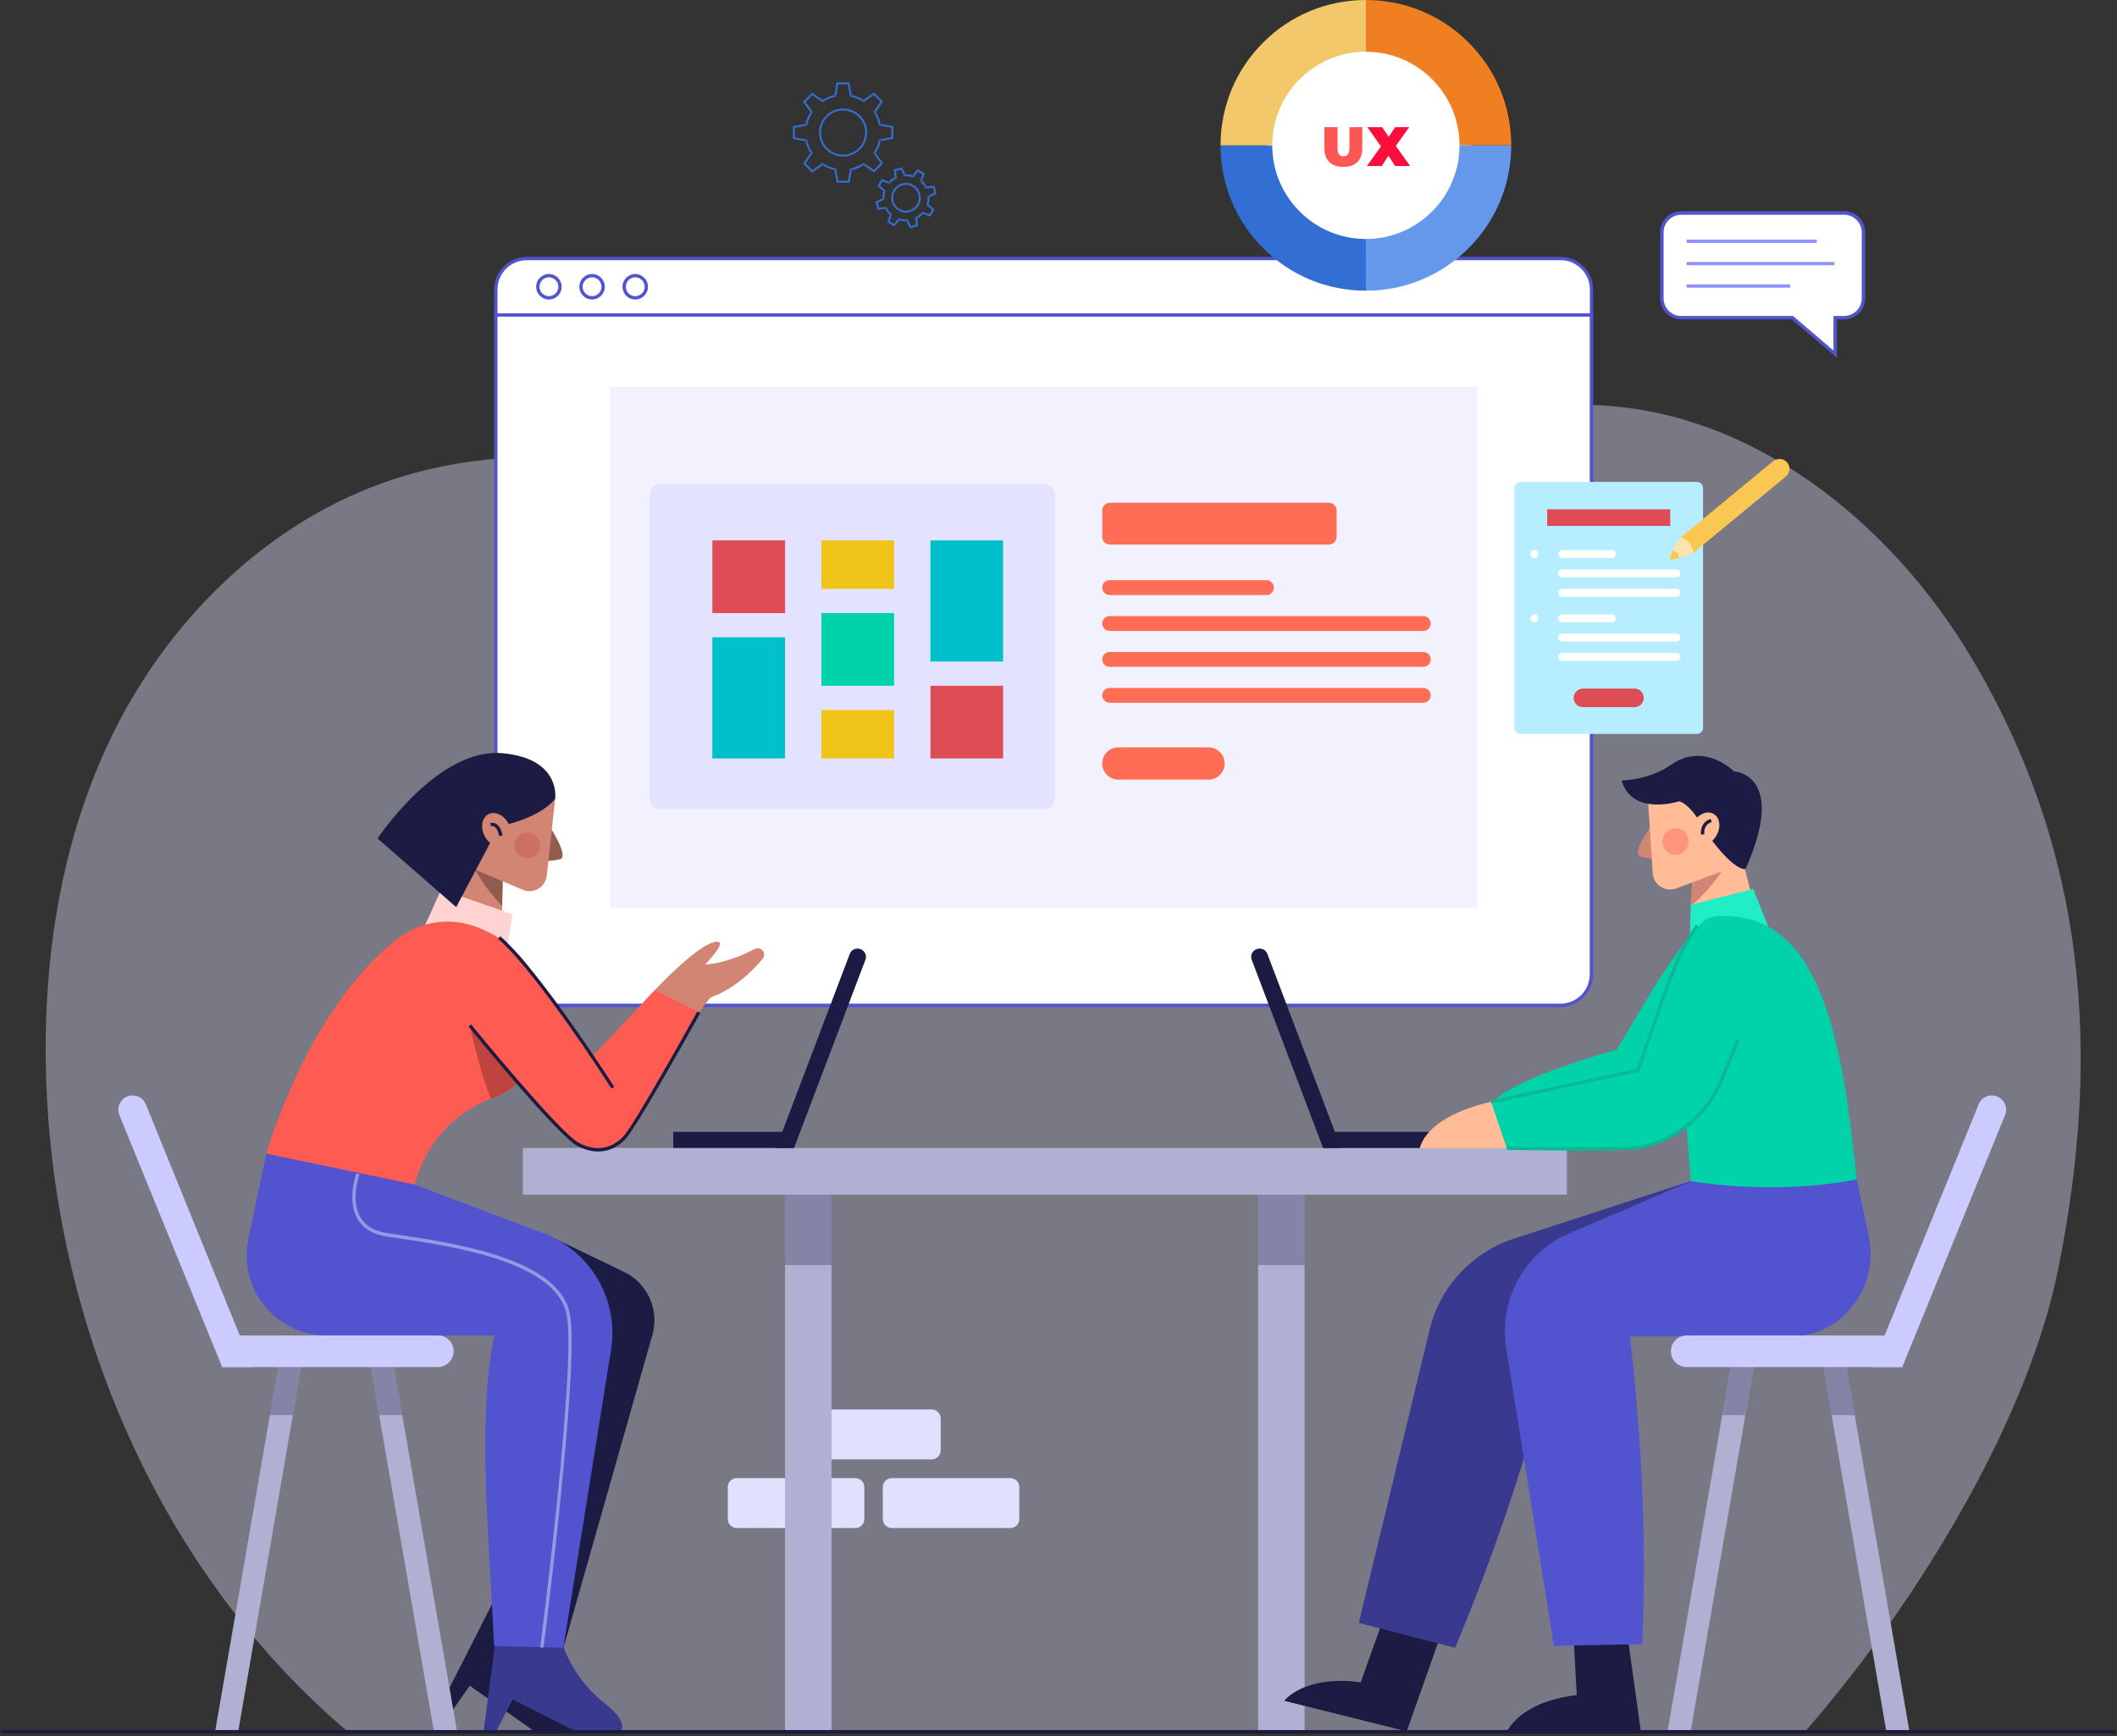 <svg xmlns="http://www.w3.org/2000/svg" width="678" height="556" viewBox="0 0 678 556" fill="none"><rect x="0" y="0" width="678" height="556" fill="#333333" stroke="none"/><g clip-path="url(#clip0_1_1594)"><g opacity="0.4"><path d="M659.03 407.055C673.279 337.171 668.132 272.561 631.637 211.056C605.649 167.246 560.477 130.624 508.84 129.688C460.138 128.795 416.243 158.739 368.136 166.31C288.937 178.773 207.1 129.773 130.198 152.189C89.025 164.183 55.593 196.084 36.665 233.94C17.779 271.838 12.42 315.181 15.398 357.247C20.672 431.981 54.231 506.288 111.483 554.65H578.001C617.176 509.691 649.842 452.269 659.03 407.055Z" fill="#E0E0FF"></path></g><path d="M273.922 489.359H235.981C234.408 489.359 233.089 488.083 233.089 486.467V476.259C233.089 474.685 234.365 473.366 235.981 473.366H273.922C275.496 473.366 276.814 474.642 276.814 476.259V486.467C276.814 488.083 275.538 489.359 273.922 489.359Z" fill="#E0E0FF"></path><path d="M323.56 489.359H285.619C284.045 489.359 282.727 488.083 282.727 486.467V476.259C282.727 474.685 284.003 473.366 285.619 473.366H323.56C325.134 473.366 326.452 474.642 326.452 476.259V486.467C326.452 488.083 325.134 489.359 323.56 489.359Z" fill="#E0E0FF"></path><path d="M298.379 467.369H260.439C258.865 467.369 257.546 466.093 257.546 464.477V454.269C257.546 452.695 258.822 451.376 260.439 451.376H298.379C299.953 451.376 301.272 452.652 301.272 454.269V464.477C301.272 466.093 299.996 467.369 298.379 467.369Z" fill="#E0E0FF"></path><path d="M509.691 92.725C509.691 87.238 505.225 82.772 499.738 82.772H168.734C163.247 82.772 158.781 87.238 158.781 92.725V100.892H509.691V92.725Z" fill="white"></path><path d="M510.201 101.402H158.271V92.725C158.271 86.941 162.95 82.262 168.734 82.262H499.738C505.523 82.262 510.201 86.941 510.201 92.725V101.402ZM159.334 100.339H509.181V92.725C509.181 87.536 504.97 83.325 499.78 83.325H168.734C163.545 83.325 159.334 87.536 159.334 92.725V100.339Z" fill="#5254CF"></path><path d="M158.781 100.892V312.076C158.781 317.563 163.248 322.029 168.735 322.029H499.738C505.225 322.029 509.691 317.563 509.691 312.076V100.892H158.781Z" fill="white"></path><path d="M499.738 322.539H168.734C162.95 322.539 158.271 317.86 158.271 312.076V100.339H510.244V312.033C510.201 317.818 505.523 322.539 499.738 322.539ZM159.334 101.402V312.033C159.334 317.222 163.545 321.433 168.734 321.433H499.738C504.927 321.433 509.138 317.222 509.138 312.033V101.402H159.334Z" fill="#5254CF"></path><path d="M176.124 95.359C178.066 95.184 179.498 93.468 179.323 91.526C179.148 89.584 177.431 88.151 175.489 88.326C173.547 88.502 172.115 90.218 172.29 92.16C172.465 94.102 174.182 95.534 176.124 95.359Z" fill="white"></path><path d="M175.795 95.915C173.541 95.915 171.712 94.086 171.712 91.832C171.712 89.578 173.541 87.749 175.795 87.749C178.05 87.749 179.879 89.578 179.879 91.832C179.879 94.086 178.05 95.915 175.795 95.915ZM175.795 88.812C174.136 88.812 172.775 90.173 172.775 91.832C172.775 93.491 174.136 94.852 175.795 94.852C177.454 94.852 178.815 93.491 178.815 91.832C178.815 90.173 177.454 88.812 175.795 88.812Z" fill="#5254CF"></path><path d="M189.948 95.359C191.89 95.184 193.322 93.468 193.147 91.526C192.972 89.584 191.256 88.151 189.314 88.326C187.372 88.502 185.939 90.218 186.114 92.16C186.29 94.102 188.006 95.534 189.948 95.359Z" fill="white"></path><path d="M189.619 95.915C187.365 95.915 185.536 94.086 185.536 91.832C185.536 89.578 187.365 87.749 189.619 87.749C191.873 87.749 193.702 89.578 193.702 91.832C193.702 94.086 191.873 95.915 189.619 95.915ZM189.619 88.812C187.96 88.812 186.599 90.173 186.599 91.832C186.599 93.491 187.96 94.852 189.619 94.852C191.278 94.852 192.639 93.491 192.639 91.832C192.639 90.173 191.278 88.812 189.619 88.812Z" fill="#5254CF"></path><path d="M203.772 95.359C205.714 95.184 207.146 93.468 206.971 91.526C206.796 89.584 205.08 88.151 203.138 88.326C201.196 88.502 199.764 90.218 199.939 92.16C200.114 94.102 201.83 95.534 203.772 95.359Z" fill="white"></path><path d="M203.443 95.915C201.188 95.915 199.359 94.086 199.359 91.832C199.359 89.578 201.188 87.749 203.443 87.749C205.697 87.749 207.526 89.578 207.526 91.832C207.526 94.086 205.697 95.915 203.443 95.915ZM203.443 88.812C201.784 88.812 200.423 90.173 200.423 91.832C200.423 93.491 201.784 94.852 203.443 94.852C205.101 94.852 206.463 93.491 206.463 91.832C206.463 90.173 205.101 88.812 203.443 88.812Z" fill="#5254CF"></path><path opacity="0.4" d="M473.111 123.903H195.361V290.638H473.111V123.903Z" fill="#E0E0FF"></path><path fill-rule="evenodd" clip-rule="evenodd" d="M425.608 174.393H355.467C354.105 174.393 353 173.288 353 171.926V163.466C353 162.105 354.105 161 355.467 161H425.608C426.971 161 428.077 162.105 428.077 163.466V171.926C428.077 173.288 426.971 174.393 425.608 174.393Z" fill="#FF6E54"></path><path fill-rule="evenodd" clip-rule="evenodd" d="M405.591 190.563H355.379C354.065 190.563 353 189.498 353 188.184C353 186.871 354.065 185.804 355.379 185.804H405.591C406.905 185.804 407.97 186.871 407.97 188.184C407.97 189.498 406.905 190.563 405.591 190.563Z" fill="#FF6E54"></path><path fill-rule="evenodd" clip-rule="evenodd" d="M455.834 202.062H355.379C354.065 202.062 353 200.997 353 199.683C353 198.368 354.065 197.303 355.379 197.303H455.834C457.147 197.303 458.212 198.368 458.212 199.683C458.212 200.997 457.147 202.062 455.834 202.062Z" fill="#FF6E54"></path><path fill-rule="evenodd" clip-rule="evenodd" d="M455.834 213.561H355.379C354.065 213.561 353 212.496 353 211.184C353 209.868 354.065 208.804 355.379 208.804H455.834C457.147 208.804 458.212 209.868 458.212 211.184C458.212 212.496 457.147 213.561 455.834 213.561Z" fill="#FF6E54"></path><path fill-rule="evenodd" clip-rule="evenodd" d="M455.834 225.062H355.379C354.065 225.062 353 223.995 353 222.683C353 221.368 354.065 220.303 355.379 220.303H455.834C457.147 220.303 458.212 221.368 458.212 222.683C458.212 223.995 457.147 225.062 455.834 225.062Z" fill="#FF6E54"></path><path fill-rule="evenodd" clip-rule="evenodd" d="M387.034 249.692H358.177C355.318 249.692 353 247.374 353 244.513C353 241.654 355.318 239.335 358.177 239.335H387.034C389.893 239.335 392.211 241.654 392.211 244.513C392.211 247.374 389.893 249.692 387.034 249.692Z" fill="#FF6E54"></path><path fill-rule="evenodd" clip-rule="evenodd" d="M334.713 259.151H211.173C209.42 259.151 208 257.409 208 255.261V158.889C208 156.741 209.42 155 211.173 155H334.713C336.466 155 337.886 156.741 337.886 158.889V255.261C337.886 257.409 336.466 259.151 334.713 259.151Z" fill="#E3E3FF"></path><path d="M251.424 173.064H228.146V196.342H251.424V173.064Z" fill="#DE4D56"></path><path d="M251.424 204.101H228.146V242.897H251.424V204.101Z" fill="#00C0CB"></path><path d="M321.257 219.62H297.98V242.898H321.257V219.62Z" fill="#DE4D56"></path><path d="M321.257 173.064H297.98V211.861H321.257V173.064Z" fill="#00C0CB"></path><path d="M286.341 173.064H263.063V188.583H286.341V173.064Z" fill="#F0C419"></path><path d="M286.341 227.379H263.063V242.898H286.341V227.379Z" fill="#F0C419"></path><path d="M286.341 196.342H263.063V219.62H286.341V196.342Z" fill="#00D3AA"></path><path fill-rule="evenodd" clip-rule="evenodd" d="M543.455 235.047H486.963C485.879 235.047 485 234.167 485 233.083V156.302C485 155.217 485.879 154.338 486.963 154.338H543.455C544.54 154.338 545.418 155.217 545.418 156.302V233.083C545.418 234.167 544.54 235.047 543.455 235.047Z" fill="#B7EEFF"></path><path fill-rule="evenodd" clip-rule="evenodd" d="M495.504 168.431H534.913V163.105H495.504V168.431Z" fill="#DE4D56"></path><path fill-rule="evenodd" clip-rule="evenodd" d="M523.463 226.477H506.955C505.311 226.477 503.978 225.144 503.978 223.499C503.978 221.856 505.311 220.522 506.955 220.522H523.463C525.108 220.522 526.441 221.856 526.441 223.499C526.441 225.144 525.108 226.477 523.463 226.477Z" fill="#DE4D56"></path><path fill-rule="evenodd" clip-rule="evenodd" d="M516.269 178.695H500.248C499.606 178.695 499.088 178.174 499.088 177.534V177.337C499.088 176.696 499.606 176.177 500.248 176.177H516.269C516.91 176.177 517.43 176.696 517.43 177.337V177.534C517.43 178.174 516.91 178.695 516.269 178.695Z" fill="#FFFFFE"></path><path fill-rule="evenodd" clip-rule="evenodd" d="M536.996 184.887H500.248C499.606 184.887 499.088 184.367 499.088 183.726V183.529C499.088 182.888 499.606 182.369 500.248 182.369H536.996C537.638 182.369 538.156 182.888 538.156 183.529V183.726C538.156 184.367 537.638 184.887 536.996 184.887Z" fill="#FFFFFE"></path><path fill-rule="evenodd" clip-rule="evenodd" d="M536.996 191.079H500.248C499.606 191.079 499.088 190.559 499.088 189.919V189.722C499.088 189.081 499.606 188.561 500.248 188.561H536.996C537.638 188.561 538.156 189.081 538.156 189.722V189.919C538.156 190.559 537.638 191.079 536.996 191.079Z" fill="#FFFFFE"></path><path fill-rule="evenodd" clip-rule="evenodd" d="M492.722 177.435C492.722 178.131 492.158 178.695 491.463 178.695C490.767 178.695 490.205 178.131 490.205 177.435C490.205 176.74 490.767 176.177 491.463 176.177C492.158 176.177 492.722 176.74 492.722 177.435Z" fill="#FFFFFE"></path><path fill-rule="evenodd" clip-rule="evenodd" d="M516.269 199.262H500.248C499.606 199.262 499.088 198.742 499.088 198.102V197.904C499.088 197.264 499.606 196.744 500.248 196.744H516.269C516.91 196.744 517.43 197.264 517.43 197.904V198.102C517.43 198.742 516.91 199.262 516.269 199.262Z" fill="#FFFFFE"></path><path fill-rule="evenodd" clip-rule="evenodd" d="M536.996 205.455H500.248C499.606 205.455 499.088 204.934 499.088 204.294V204.096C499.088 203.456 499.606 202.937 500.248 202.937H536.996C537.638 202.937 538.156 203.456 538.156 204.096V204.294C538.156 204.934 537.638 205.455 536.996 205.455Z" fill="#FFFFFE"></path><path fill-rule="evenodd" clip-rule="evenodd" d="M536.996 211.647H500.248C499.606 211.647 499.088 211.127 499.088 210.487V210.289C499.088 209.649 499.606 209.128 500.248 209.128H536.996C537.638 209.128 538.156 209.649 538.156 210.289V210.487C538.156 211.127 537.638 211.647 536.996 211.647Z" fill="#FFFFFE"></path><path fill-rule="evenodd" clip-rule="evenodd" d="M492.722 198.002C492.722 198.698 492.158 199.262 491.463 199.262C490.767 199.262 490.205 198.698 490.205 198.002C490.205 197.308 490.767 196.744 491.463 196.744C492.158 196.744 492.722 197.308 492.722 198.002Z" fill="#FFFFFE"></path><path fill-rule="evenodd" clip-rule="evenodd" d="M571.951 152.611L543.05 176.448C542.824 176.635 542.588 176.809 542.335 176.965C541.723 177.364 541.052 177.662 540.35 177.861L535.673 179.185C535.107 179.344 534.626 178.759 534.891 178.235L537.078 173.895C537.407 173.255 537.821 172.669 538.317 172.144C538.524 171.921 538.745 171.716 538.986 171.52L567.748 147.797C569.08 146.698 571.099 146.712 572.268 147.988C573.515 149.346 573.354 151.455 571.951 152.611Z" fill="#F9C752"></path><path fill-rule="evenodd" clip-rule="evenodd" d="M542.335 176.965C541.723 177.364 541.052 177.662 540.35 177.861L537.612 178.642L535.673 179.185C535.107 179.344 534.626 178.759 534.891 178.235L535.797 176.441L537.078 173.895C537.407 173.255 537.821 172.669 538.317 172.144C539.364 172.454 541.796 173.532 542.335 176.965Z" fill="#FCE5AC"></path><path fill-rule="evenodd" clip-rule="evenodd" d="M537.612 178.642L535.673 179.185C535.107 179.344 534.626 178.759 534.891 178.235L535.797 176.441C536.664 176.529 537.814 176.953 537.612 178.642Z" fill="#F9C752"></path><path d="M438.488 80.218C456.504 80.218 471.11 65.612 471.11 47.596C471.11 29.579 456.504 14.974 438.488 14.974C420.471 14.974 405.866 29.579 405.866 47.596C405.866 65.612 420.471 80.218 438.488 80.218Z" fill="white"></path><path d="M467.428 46.548H483.988C483.988 34.114 479.146 22.425 470.354 13.634C461.562 4.842 449.873 0 437.44 0V16.56C453.975 16.56 467.428 30.012 467.428 46.548Z" fill="#F07F22"></path><path d="M467.428 46.548C467.428 63.083 453.975 76.536 437.44 76.536V93.095C449.873 93.095 461.562 88.254 470.354 79.462C479.146 70.67 483.988 58.981 483.988 46.548H467.428Z" fill="#6598EA"></path><path d="M407.452 46.548H390.892C390.892 58.981 395.734 70.67 404.525 79.462C413.317 88.254 425.006 93.096 437.44 93.096V76.536C420.904 76.536 407.452 63.083 407.452 46.548Z" fill="#326ED3"></path><path d="M407.452 46.548C407.452 30.012 420.904 16.56 437.44 16.56V0C425.006 0 413.317 4.842 404.525 13.634C395.734 22.425 390.892 34.114 390.892 46.548H407.452Z" fill="#F3C86A"></path><path d="M424.162 47.568V40.72H428.36V47.444C428.36 49.347 429.09 50.058 430.264 50.058C431.438 50.058 432.167 49.347 432.167 47.444V40.72H436.294V47.568C436.294 51.303 434.053 53.456 430.228 53.456C426.404 53.456 424.162 51.303 424.162 47.568Z" fill="#FC5755"></path><path d="M446.807 53.171L444.654 49.845L442.555 53.171H437.77L442.271 46.892L437.931 40.72H442.645L444.761 43.85L446.825 40.72H451.343L447.02 46.732L451.61 53.171H446.807Z" fill="#FC0E3C"></path><path d="M590.549 68.225H538.444C535.042 68.225 532.234 70.99 532.234 74.435V95.532C532.234 98.935 534.999 101.743 538.444 101.743H574.046L587.742 113.44V101.7H590.592C593.994 101.7 596.802 98.935 596.802 95.49V74.393C596.759 70.99 593.994 68.225 590.549 68.225Z" fill="white"></path><path d="M588.295 114.588L573.833 102.253H538.444C534.701 102.253 531.681 99.233 531.681 95.49V74.393C531.681 70.65 534.701 67.63 538.444 67.63H590.592C594.335 67.63 597.355 70.65 597.355 74.393V95.49C597.355 99.233 594.335 102.253 590.592 102.253H588.295V114.588ZM538.444 68.778C535.339 68.778 532.787 71.288 532.787 74.435V95.532C532.787 98.638 535.297 101.19 538.444 101.19H574.258L587.189 112.249V101.19H590.592C593.697 101.19 596.249 98.68 596.249 95.532V74.435C596.249 71.33 593.739 68.778 590.592 68.778H538.444Z" fill="#5254CF"></path><path d="M581.872 76.732H540.146V77.796H581.872V76.732Z" fill="#9192FF"></path><path d="M587.487 83.878H540.146V84.941H587.487V83.878Z" fill="#9192FF"></path><path d="M573.365 91.066H540.146V92.13H573.365V91.066Z" fill="#9192FF"></path><path d="M266.309 373.751H251.421V554.522H266.309V373.751Z" fill="#B0B0D2"></path><path d="M417.816 373.751H402.929V554.522H417.816V373.751Z" fill="#B0B0D2"></path><path opacity="0.3" d="M266.309 373.283H251.421V405.141H266.309V373.283Z" fill="#1B1B43"></path><path opacity="0.3" d="M417.816 373.283H402.929V405.141H417.816V373.283Z" fill="#1B1B43"></path><path d="M501.822 367.626H167.458V382.598H501.822V367.626Z" fill="#B0B0D2"></path><path d="M462.435 362.479H423.729V367.626H462.435V362.479Z" fill="#1B1B43"></path><path d="M429.471 367.626H423.729L400.888 307.397C400.207 305.653 401.526 303.781 403.397 303.781C404.503 303.781 405.524 304.462 405.907 305.525L429.471 367.626Z" fill="#1B1B43"></path><path d="M215.614 367.63H254.32V362.483H215.614V367.63Z" fill="#1B1B43"></path><path d="M248.572 367.626H254.314L277.155 307.397C277.835 305.653 276.517 303.781 274.645 303.781C273.539 303.781 272.519 304.462 272.136 305.525L248.572 367.626Z" fill="#1B1B43"></path><path d="M139.471 298.295L160.61 301.697L160.823 290.128L161.036 278.601L161.248 268.733L155.378 265.968L145.34 277.75L139.471 298.295Z" fill="#D28572"></path><path d="M152.188 278.473C152.188 278.473 154.74 283.833 160.823 290.128L161.036 278.601L152.188 278.473Z" fill="#925D4F"></path><path d="M175.667 264.224C175.923 264.352 182.345 274.22 179.453 275.113C176.561 276.006 172.903 275.666 172.903 275.666L175.667 264.224Z" fill="#925D4F"></path><path d="M177.794 255.845L175.115 280.387C174.902 282.472 173.541 284.258 171.584 285.024C170.223 285.534 168.692 285.534 167.373 284.939L152.188 278.516L150.147 264.692L162.439 251.804L177.794 255.845Z" fill="#D28572"></path><path d="M141.3 284.854L134.026 300.974L162.184 305.398L164.141 292.807L141.3 284.854Z" fill="#FED3D1"></path><path d="M159.802 264.607C159.802 264.607 172.265 262.523 177.794 255.845C177.794 255.845 179.836 242.914 160.865 241.213C140.236 239.342 120.926 268.52 120.926 268.52L146.106 290.511L159.802 264.607Z" fill="#1B1B43"></path><path d="M161.575 270.727C163.685 269.642 164.246 266.527 162.828 263.769C161.41 261.011 158.55 259.656 156.44 260.741C154.33 261.826 153.769 264.941 155.187 267.698C156.605 270.456 159.465 271.812 161.575 270.727Z" fill="#D28572"></path><path d="M159.845 267.712C159.76 267.117 159.334 265.458 158.441 264.82C158.101 264.565 157.718 264.522 157.25 264.607L157.037 263.586C157.803 263.416 158.484 263.544 159.079 263.969C160.568 264.99 160.951 267.457 160.951 267.585L159.845 267.712Z" fill="#1B1B43"></path><path opacity="0.3" d="M168.819 274.9C171.098 274.9 172.945 273.053 172.945 270.775C172.945 268.496 171.098 266.649 168.819 266.649C166.541 266.649 164.694 268.496 164.694 270.775C164.694 273.053 166.541 274.9 168.819 274.9Z" fill="#BE443D"></path><path d="M171.414 337.128C169.755 343.253 165.459 348.485 159.377 350.995C159.036 351.122 158.654 351.292 158.271 351.42C157.888 351.548 157.548 351.675 157.207 351.803C145.851 356.269 136.919 365.627 133.388 377.366C133.176 378.047 133.005 378.685 132.878 379.323C132.878 379.323 109.229 382.768 85.282 369.497C85.282 369.497 98.467 322.709 127.561 300.464C134.281 295.317 143.129 293.828 151.21 296.38C154.741 297.529 158.058 299.188 161.036 301.314C164.013 303.441 166.65 306.078 168.819 309.056L169.33 309.779L171.882 328.536C172.35 331.471 172.137 334.406 171.414 337.128Z" fill="#FE5B52"></path><path d="M171.414 337.129C169.755 343.253 165.459 348.485 159.377 350.995C159.036 351.122 158.654 351.292 158.271 351.42C157.888 351.548 157.548 351.675 157.207 351.803C153.507 342.786 150.487 328.409 150.487 328.409L168.224 330.748L171.414 337.129Z" fill="#BE443D"></path><path d="M209.695 317.095C209.695 317.095 225.263 300.464 230.154 301.655C232.281 302.207 225.901 308.843 225.901 308.843C225.901 308.843 231.983 308.971 241.724 303.909C242.787 303.356 244.105 303.824 244.573 304.93C244.871 305.61 244.743 306.418 244.276 307.014C242.191 309.566 236.066 316.457 227.474 319.477L223.859 324.198L214.714 328.536L209.695 317.095Z" fill="#D28572"></path><path d="M223.859 324.198L203.485 360.48C200.933 364.989 196.212 367.796 191.022 367.796C188.938 367.796 186.939 367.328 185.11 366.477C183.281 365.627 181.622 364.393 180.261 362.819L150.487 328.409L169.33 309.736L190.002 338.064L209.695 317.052L223.859 324.198Z" fill="#FE5B52"></path><path d="M195.829 348.613C183.877 329.983 168.011 307.907 159.504 300.634L160.185 299.826C170.01 308.205 187.747 334.109 196.722 348.06L195.829 348.613Z" fill="#1B1B43"></path><path d="M191.575 368.774C189.406 368.774 187.152 368.179 184.855 366.945C178.347 363.415 151.21 330.195 150.062 328.749L150.87 328.069C151.168 328.409 178.985 362.564 185.323 365.967C192.511 369.837 197.403 366.307 199.699 363.883C203.315 359.969 223.178 324.24 223.349 323.9L224.284 324.411C223.476 325.899 204.166 360.607 200.465 364.606C197.956 367.37 194.893 368.774 191.575 368.774Z" fill="#1B1B43"></path><path d="M158.143 512.583L139.811 548.738L143.809 549.291L150.445 539.848L171.286 554.565L183.494 554.522C183.494 554.522 185.961 552.055 179.623 545.462C172.18 537.721 167.884 527.555 168.096 516.922V515.986L163.077 510.882L158.143 512.583Z" fill="#1B1B43"></path><path d="M158.909 523.897L154.868 554.522H158.909L164.183 544.229L183.621 554.097H198.976C198.976 554.097 201.103 551.332 193.872 545.675C185.408 539.04 179.751 529.554 178.432 519.048L178.305 518.155L172.648 513.817L158.909 523.897Z" fill="#393A8F"></path><path d="M180.474 527.64L208.929 427.557C211.226 419.475 207.398 410.926 199.827 407.31L174.179 394.975L172.648 513.817L180.474 527.64Z" fill="#1B1B43"></path><path d="M85.282 369.455L79.54 396.762C76.179 412.712 88.344 427.684 104.635 427.684H158.271C152.911 453.928 156.399 489.997 158.271 527.13L180.431 527.683L195.701 432.278C198.253 416.328 189.236 400.76 174.136 395.018L132.835 379.365L85.282 369.455Z" fill="#5254CF"></path><path opacity="0.4" d="M174.051 527.726L172.988 527.598C173.115 526.705 184.642 437.467 181.495 421.092C178.262 404.163 145.596 399.271 128.071 396.634C126.498 396.422 125.094 396.166 123.775 395.996C119.394 395.316 116.247 393.402 114.503 390.339C111.015 384.342 114.035 376.133 114.163 375.75L115.141 376.133C115.098 376.218 112.163 384.257 115.396 389.786C117.012 392.551 119.862 394.252 123.946 394.89C125.222 395.103 126.668 395.316 128.199 395.528C145.978 398.208 179.113 403.142 182.516 420.836C183.834 427.812 182.813 447.888 179.453 480.597C177.029 504.927 174.094 527.47 174.051 527.726Z" fill="white"></path><path d="M97.489 432.023L93.788 453.205L76.264 554.692H68.863L86.43 453.205L90.088 432.023H97.489Z" fill="#B0B0D2"></path><path d="M146.404 554.692H139.003L121.436 453.205L117.778 432.023H125.179L128.837 453.205L146.404 554.692Z" fill="#B0B0D2"></path><path opacity="0.3" d="M97.489 432.023L93.788 453.205H86.43L90.088 432.023H97.489Z" fill="#1B1B43"></path><path opacity="0.3" d="M128.837 453.205H121.436L117.778 432.023H125.179L128.837 453.205Z" fill="#1B1B43"></path><path d="M140.236 437.808H71.16V427.684H140.236C143.044 427.684 145.298 429.939 145.298 432.746C145.255 435.511 143.001 437.808 140.236 437.808Z" fill="#CBCBFF"></path><path d="M80.901 437.808H71.16L38.239 357.12C37.303 354.865 38.324 352.313 40.535 351.25C42.917 350.144 45.724 351.25 46.703 353.674L80.901 437.808Z" fill="#CBCBFF"></path><path d="M529.47 263.544C529.214 263.672 522.409 273.199 525.216 274.22C528.066 275.241 531.681 275.071 531.681 275.071L529.47 263.544Z" fill="#D28572"></path><path d="M563.965 298.975L541.209 301.655L541.634 290.128L542.06 278.644L542.4 268.818L548.823 266.266L558.861 278.303L563.965 298.975Z" fill="#FFBC96"></path><path d="M551.502 278.814C551.502 278.814 548.482 284.045 541.634 290.128L542.06 278.644L551.502 278.814Z" fill="#D28572"></path><path d="M527.726 255.122L529.299 279.622C529.427 281.706 530.703 283.535 532.617 284.386C533.936 284.981 535.467 285.024 536.828 284.513L552.183 278.771L554.82 265.117L543.166 251.804L527.726 255.122Z" fill="#FFBC96"></path><path d="M545.505 265.075C545.505 265.075 541.719 257.759 537.806 256.611C537.806 256.611 522.664 261.545 519.346 249.933C519.346 249.933 527.853 250.018 535.169 244.914C542.485 239.81 550.099 242.234 555.373 247.04C555.373 247.04 572.6 247.891 559.031 278.303C559.031 278.303 555.628 279.452 546.909 267.287L545.505 265.075Z" fill="#1B1B43"></path><path d="M549.716 267.585C548.185 270.264 545.292 271.498 543.251 270.307C541.209 269.158 540.784 266.011 542.315 263.374C543.846 260.737 546.739 259.461 548.78 260.652C550.864 261.757 551.247 264.905 549.716 267.585Z" fill="#FFBC96"></path><path opacity="0.4" d="M536.615 273.752C538.917 273.752 540.784 271.848 540.784 269.499C540.784 267.149 538.917 265.245 536.615 265.245C534.313 265.245 532.447 267.149 532.447 269.499C532.447 271.848 534.313 273.752 536.615 273.752Z" fill="#FE5B52"></path><path d="M544.782 267.329C544.569 265.968 544.952 263.119 547.887 262.268L548.185 263.289C545.42 264.097 545.803 267.032 545.845 267.159L544.782 267.329Z" fill="#1B1B43"></path><path d="M541.209 301.655L541.464 289.787L561.498 284.683L567.325 299.358L541.209 301.655Z" fill="#21EEC6"></path><path d="M544.314 296.891C534.276 306.674 526.96 321.348 517.73 336.235C517.73 336.235 486.51 344.317 477.535 353.249L493.613 361.416L548.568 346.188L544.314 296.891Z" fill="#00D3AA"></path><path d="M463.073 518.921L450.525 554.48L411.309 544.697C411.309 544.697 417.391 536.36 435.808 538.742L445.591 511.265L463.073 518.921Z" fill="#1B1B43"></path><path d="M541.464 378.259L484.851 396.677C471.538 401.015 461.414 411.819 457.969 425.387L435.171 519.729L466.008 527.725C478.088 499.057 489.827 464.86 497.909 431.683L541.464 378.259Z" fill="#393A8F"></path><path d="M520.92 521.601L525.514 554.565H482.639C482.639 554.565 486.552 544.995 504.97 542.868L503.906 523.004L520.92 521.601Z" fill="#1B1B43"></path><path d="M592.803 368.859L598.546 396.166C601.906 412.117 589.954 427.982 573.663 427.982H522.069C524.961 454.481 527.768 489.402 525.897 526.535L497.654 527.087L482.384 431.683C479.832 415.732 488.849 400.165 503.949 394.422L541.507 378.302L592.803 368.859Z" fill="#5254CF"></path><path d="M594.632 377.706C589.996 333.343 583.361 291.489 549.929 293.403C547.93 293.531 546.101 294.424 544.697 295.828C538.955 301.57 536.02 309.566 536.658 317.648L541.507 378.259C541.464 378.259 567.538 383.023 594.632 377.706Z" fill="#00D3AA"></path><path d="M477.535 352.866C477.535 352.866 457.841 356.609 454.651 367.753H482.554L487.871 364.01L477.535 352.866Z" fill="#FFBC96"></path><path d="M550.099 303.143L524.578 342.743L477.535 352.866L482.596 367.753L522.068 367.541C532.66 367.328 541.719 361.798 547.632 352.994L569.579 321.476L550.099 303.143Z" fill="#00D3AA"></path><path d="M477.663 353.377L477.45 352.356L524.195 342.318C525.429 338.787 526.662 335.172 527.896 331.642C532.787 317.18 537.466 303.526 543.208 296.083L544.059 296.721C538.402 304.037 533.808 317.605 528.917 331.982C527.683 335.597 526.407 339.34 525.131 342.956L525.046 343.254L524.748 343.296L477.663 353.377Z" fill="#0AB896"></path><path d="M505.735 368.476C494.804 368.476 483.447 368.264 482.597 368.264V367.2C482.979 367.2 521.005 367.838 525.684 366.818L525.812 366.775C537.083 364.266 546.441 356.354 550.864 345.635L556.139 332.833L557.117 333.258L551.843 346.061C547.292 357.12 537.679 365.244 526.024 367.838L525.897 367.881C523.727 368.349 514.88 368.476 505.735 368.476Z" fill="#0AB896"></path><path d="M604.16 554.693H611.561L590.336 431.98H582.935L604.16 554.693Z" fill="#B0B0D2"></path><path d="M541.422 554.693H534.021L555.245 431.98H562.646L541.422 554.693Z" fill="#B0B0D2"></path><path opacity="0.3" d="M562.604 431.98L558.946 453.205H551.587L555.245 431.98H562.604Z" fill="#1B1B43"></path><path opacity="0.3" d="M593.994 453.205H586.593L582.935 431.98H590.294L593.994 453.205Z" fill="#1B1B43"></path><path d="M540.188 437.808H609.264V427.684H540.188C537.381 427.684 535.127 429.939 535.127 432.746C535.127 435.511 537.381 437.808 540.188 437.808Z" fill="#CBCBFF"></path><path d="M599.481 437.808H609.222L642.143 357.12C643.079 354.865 642.058 352.313 639.847 351.25C637.465 350.144 634.657 351.25 633.679 353.674L599.481 437.808Z" fill="#CBCBFF"></path><path d="M677.66 554.054H0.34V555.118H677.66V554.054Z" fill="#1B1B43"></path><path fill-rule="evenodd" clip-rule="evenodd" d="M270.008 49.836V49.524C268.053 49.524 266.287 48.732 265.007 47.451C263.726 46.169 262.935 44.402 262.935 42.447C262.935 40.492 263.726 38.725 265.006 37.444C266.287 36.165 268.053 35.374 270.008 35.374C271.963 35.374 273.729 36.165 275.01 37.444C276.29 38.725 277.081 40.491 277.081 42.447C277.081 44.402 276.29 46.169 275.01 47.451C273.729 48.732 271.962 49.524 270.008 49.524V50.148C274.26 50.148 277.705 46.698 277.705 42.447C277.705 38.194 274.26 34.75 270.008 34.75C265.756 34.75 262.311 38.194 262.311 42.447C262.311 46.698 265.755 50.148 270.008 50.148V49.836ZM281.791 44.946L281.849 45.253L286.086 44.454V40.363L281.845 39.633L281.792 39.941L282.082 39.825L282.081 39.823L281.791 39.939L282.097 39.875C281.78 38.368 281.185 36.959 280.367 35.713L280.106 35.884L280.364 36.06L282.795 32.498L279.902 29.606L276.386 32.089L276.566 32.344L276.736 32.083C275.487 31.266 274.082 30.675 272.571 30.358L272.54 30.352H272.507V30.663L272.813 30.605L272.014 26.371H267.924L267.194 30.61L267.502 30.663V30.352H267.468L267.436 30.358C265.929 30.675 264.52 31.271 263.273 32.089L263.445 32.349L263.305 32.071L263.304 32.071L263.444 32.35L263.62 32.092L260.059 29.661L257.166 32.554L259.651 36.072L259.906 35.892L259.644 35.722C258.827 36.972 258.236 38.377 257.919 39.884L258.224 39.948L257.922 39.872L257.921 39.874L258.224 39.95L258.166 39.643L253.931 40.442V44.533L258.172 45.263L258.224 44.955L257.919 45.019C258.236 46.531 258.831 47.935 259.649 49.185L259.91 49.014L259.653 48.838L257.222 52.397L260.115 55.29L263.635 52.804L263.454 52.55L263.284 52.811C264.533 53.628 265.938 54.223 267.446 54.536L267.509 54.231L267.433 54.533H267.434L267.51 54.231L267.204 54.289L268.002 58.525H272.093L272.823 54.284L272.517 54.231L272.58 54.536C274.091 54.219 275.495 53.624 276.744 52.807L276.573 52.546L276.397 52.804L279.958 55.234L282.851 52.342L280.366 48.824L280.111 49.004L280.373 49.175C281.189 47.926 281.785 46.521 282.097 45.01L282.103 44.978V44.946H281.791L281.849 45.253L281.791 44.946H281.48V44.947H281.791L281.486 44.883C281.19 46.316 280.626 47.647 279.85 48.834L279.734 49.011L282.038 52.273L279.882 54.428L276.577 52.171L276.402 52.285C275.216 53.061 273.885 53.625 272.452 53.925L272.244 53.969L271.568 57.901H268.519L267.78 53.977L267.584 53.928L267.578 53.926L267.572 53.925C266.143 53.629 264.812 53.064 263.625 52.289L263.447 52.173L260.184 54.477L258.028 52.322L260.285 49.017L260.171 48.843C259.395 47.657 258.831 46.325 258.53 44.891L258.486 44.684L254.555 44.007V40.959L258.478 40.22L258.527 40.023L258.529 40.018L258.53 40.012C258.831 38.581 259.391 37.249 260.167 36.063L260.283 35.885L257.979 32.623L260.134 30.468L263.419 32.711L263.584 32.628L263.6 32.62L263.616 32.61C264.798 31.834 266.135 31.269 267.564 30.969L267.501 30.663V30.975H267.765L268.449 26.995H271.497L272.248 30.975H272.507V30.663L272.443 30.969C273.877 31.27 275.209 31.83 276.395 32.605L276.573 32.721L279.833 30.418L281.988 32.574L279.731 35.881L279.845 36.055C280.621 37.237 281.185 38.573 281.486 40.003L281.491 40.03L281.503 40.056L281.567 40.219L285.462 40.889V43.937L281.48 44.687V44.946H281.791Z" fill="#326ED3"></path><path fill-rule="evenodd" clip-rule="evenodd" d="M287.936 67.184L288.092 66.914C286.77 66.15 286.032 64.765 286.032 63.34C286.032 62.64 286.21 61.931 286.585 61.281C287.349 59.957 288.733 59.218 290.158 59.218C290.857 59.218 291.564 59.396 292.215 59.771C293.538 60.535 294.277 61.919 294.277 63.344C294.277 64.043 294.099 64.751 293.724 65.401C292.96 66.725 291.574 67.465 290.147 67.466C289.448 67.466 288.742 67.288 288.092 66.914L287.78 67.454C288.526 67.885 289.343 68.09 290.147 68.09C291.788 68.09 293.385 67.236 294.265 65.713C294.695 64.966 294.901 64.15 294.901 63.344C294.902 61.705 294.049 60.109 292.527 59.231C291.78 58.8 290.963 58.594 290.158 58.594C288.519 58.594 286.923 59.446 286.045 60.969C285.613 61.716 285.407 62.534 285.408 63.34C285.407 64.979 286.258 66.575 287.78 67.454L287.936 67.184ZM295.531 68.177L295.428 68.472L297.968 69.362L299.3 67.054L297.233 65.335L297.034 65.575H297.346V65.574H297.034L297.331 65.671C297.578 64.916 297.698 64.137 297.698 63.365C297.698 63.224 297.694 63.082 297.686 62.942L297.374 62.959L297.51 63.24L299.936 62.074L299.246 59.5L296.568 59.745L296.596 60.056L296.875 59.916C296.464 59.102 295.901 58.36 295.199 57.732L295.168 57.704L295.13 57.685L294.99 57.964L295.284 58.067L296.175 55.528L293.867 54.196L292.148 56.262L292.387 56.462L292.527 56.182H292.526L292.506 56.172L292.484 56.165C291.729 55.918 290.95 55.797 290.178 55.797C290.037 55.797 289.895 55.801 289.754 55.809L289.772 56.121V55.809H289.772V56.121L290.052 55.985L288.886 53.559L286.312 54.249L286.558 56.929L286.869 56.901L286.728 56.622C285.914 57.034 285.172 57.597 284.545 58.297L284.517 58.328L284.497 58.367L284.776 58.506L284.879 58.212L282.34 57.322L281.008 59.629L283.075 61.349L283.275 61.109L282.978 61.012C282.729 61.77 282.609 62.549 282.609 63.323C282.609 63.463 282.613 63.603 282.621 63.743L282.933 63.725L282.797 63.444L280.372 64.61L281.062 67.184L283.742 66.938L283.714 66.627L283.436 66.768C283.847 67.582 284.408 68.326 285.11 68.951L285.318 68.718L285.098 68.939L285.098 68.94L285.319 68.719L285.024 68.616L284.134 71.156L286.442 72.488L288.161 70.421L287.922 70.221L287.824 70.518C288.583 70.766 289.362 70.886 290.135 70.886C290.275 70.886 290.415 70.882 290.554 70.874L290.537 70.563L290.256 70.698L291.423 73.124L293.996 72.434L293.751 69.754L293.44 69.783L293.58 70.061C294.394 69.65 295.138 69.089 295.765 68.385L295.531 68.177L295.428 68.472L295.531 68.177L295.299 67.97C294.725 68.614 294.045 69.127 293.299 69.504L293.11 69.6L293.327 71.968L291.761 72.388L290.728 70.24L290.52 70.251C290.392 70.259 290.263 70.262 290.135 70.262C289.427 70.262 288.713 70.153 288.019 69.925L287.817 69.859L286.299 71.684L284.894 70.874L285.678 68.637L285.533 68.492L285.526 68.485C284.884 67.913 284.37 67.233 283.993 66.487L283.897 66.297L281.529 66.514L281.109 64.948L283.256 63.916L283.244 63.707C283.237 63.58 283.233 63.451 283.233 63.323C283.233 62.614 283.343 61.901 283.571 61.206L283.637 61.005L281.811 59.486L282.622 58.082L284.932 58.892L285.056 58.645L284.777 58.505L285.009 58.713C285.584 58.072 286.264 57.556 287.009 57.179L287.199 57.084L286.981 54.716L288.547 54.296L289.575 56.433H289.781L289.79 56.432C289.919 56.425 290.049 56.421 290.178 56.421C290.885 56.421 291.599 56.531 292.29 56.758L292.387 56.461L292.247 56.74L292.248 56.741L292.469 56.851L294.01 54.999L295.415 55.809L294.604 58.12L294.851 58.243L294.99 57.964L294.783 58.197C295.427 58.773 295.941 59.451 296.318 60.197L296.414 60.386L298.78 60.169L299.2 61.736L297.051 62.768L297.063 62.977C297.071 63.106 297.074 63.236 297.074 63.365C297.074 64.072 296.964 64.785 296.737 65.477L296.722 65.524V65.721L298.497 67.198L297.686 68.602L295.438 67.814L295.299 67.97L295.531 68.177Z" fill="#326ED3"></path></g><defs><clipPath id="clip0_1_1594"><rect width="678" height="555.501" fill="white"></rect></clipPath></defs></svg>